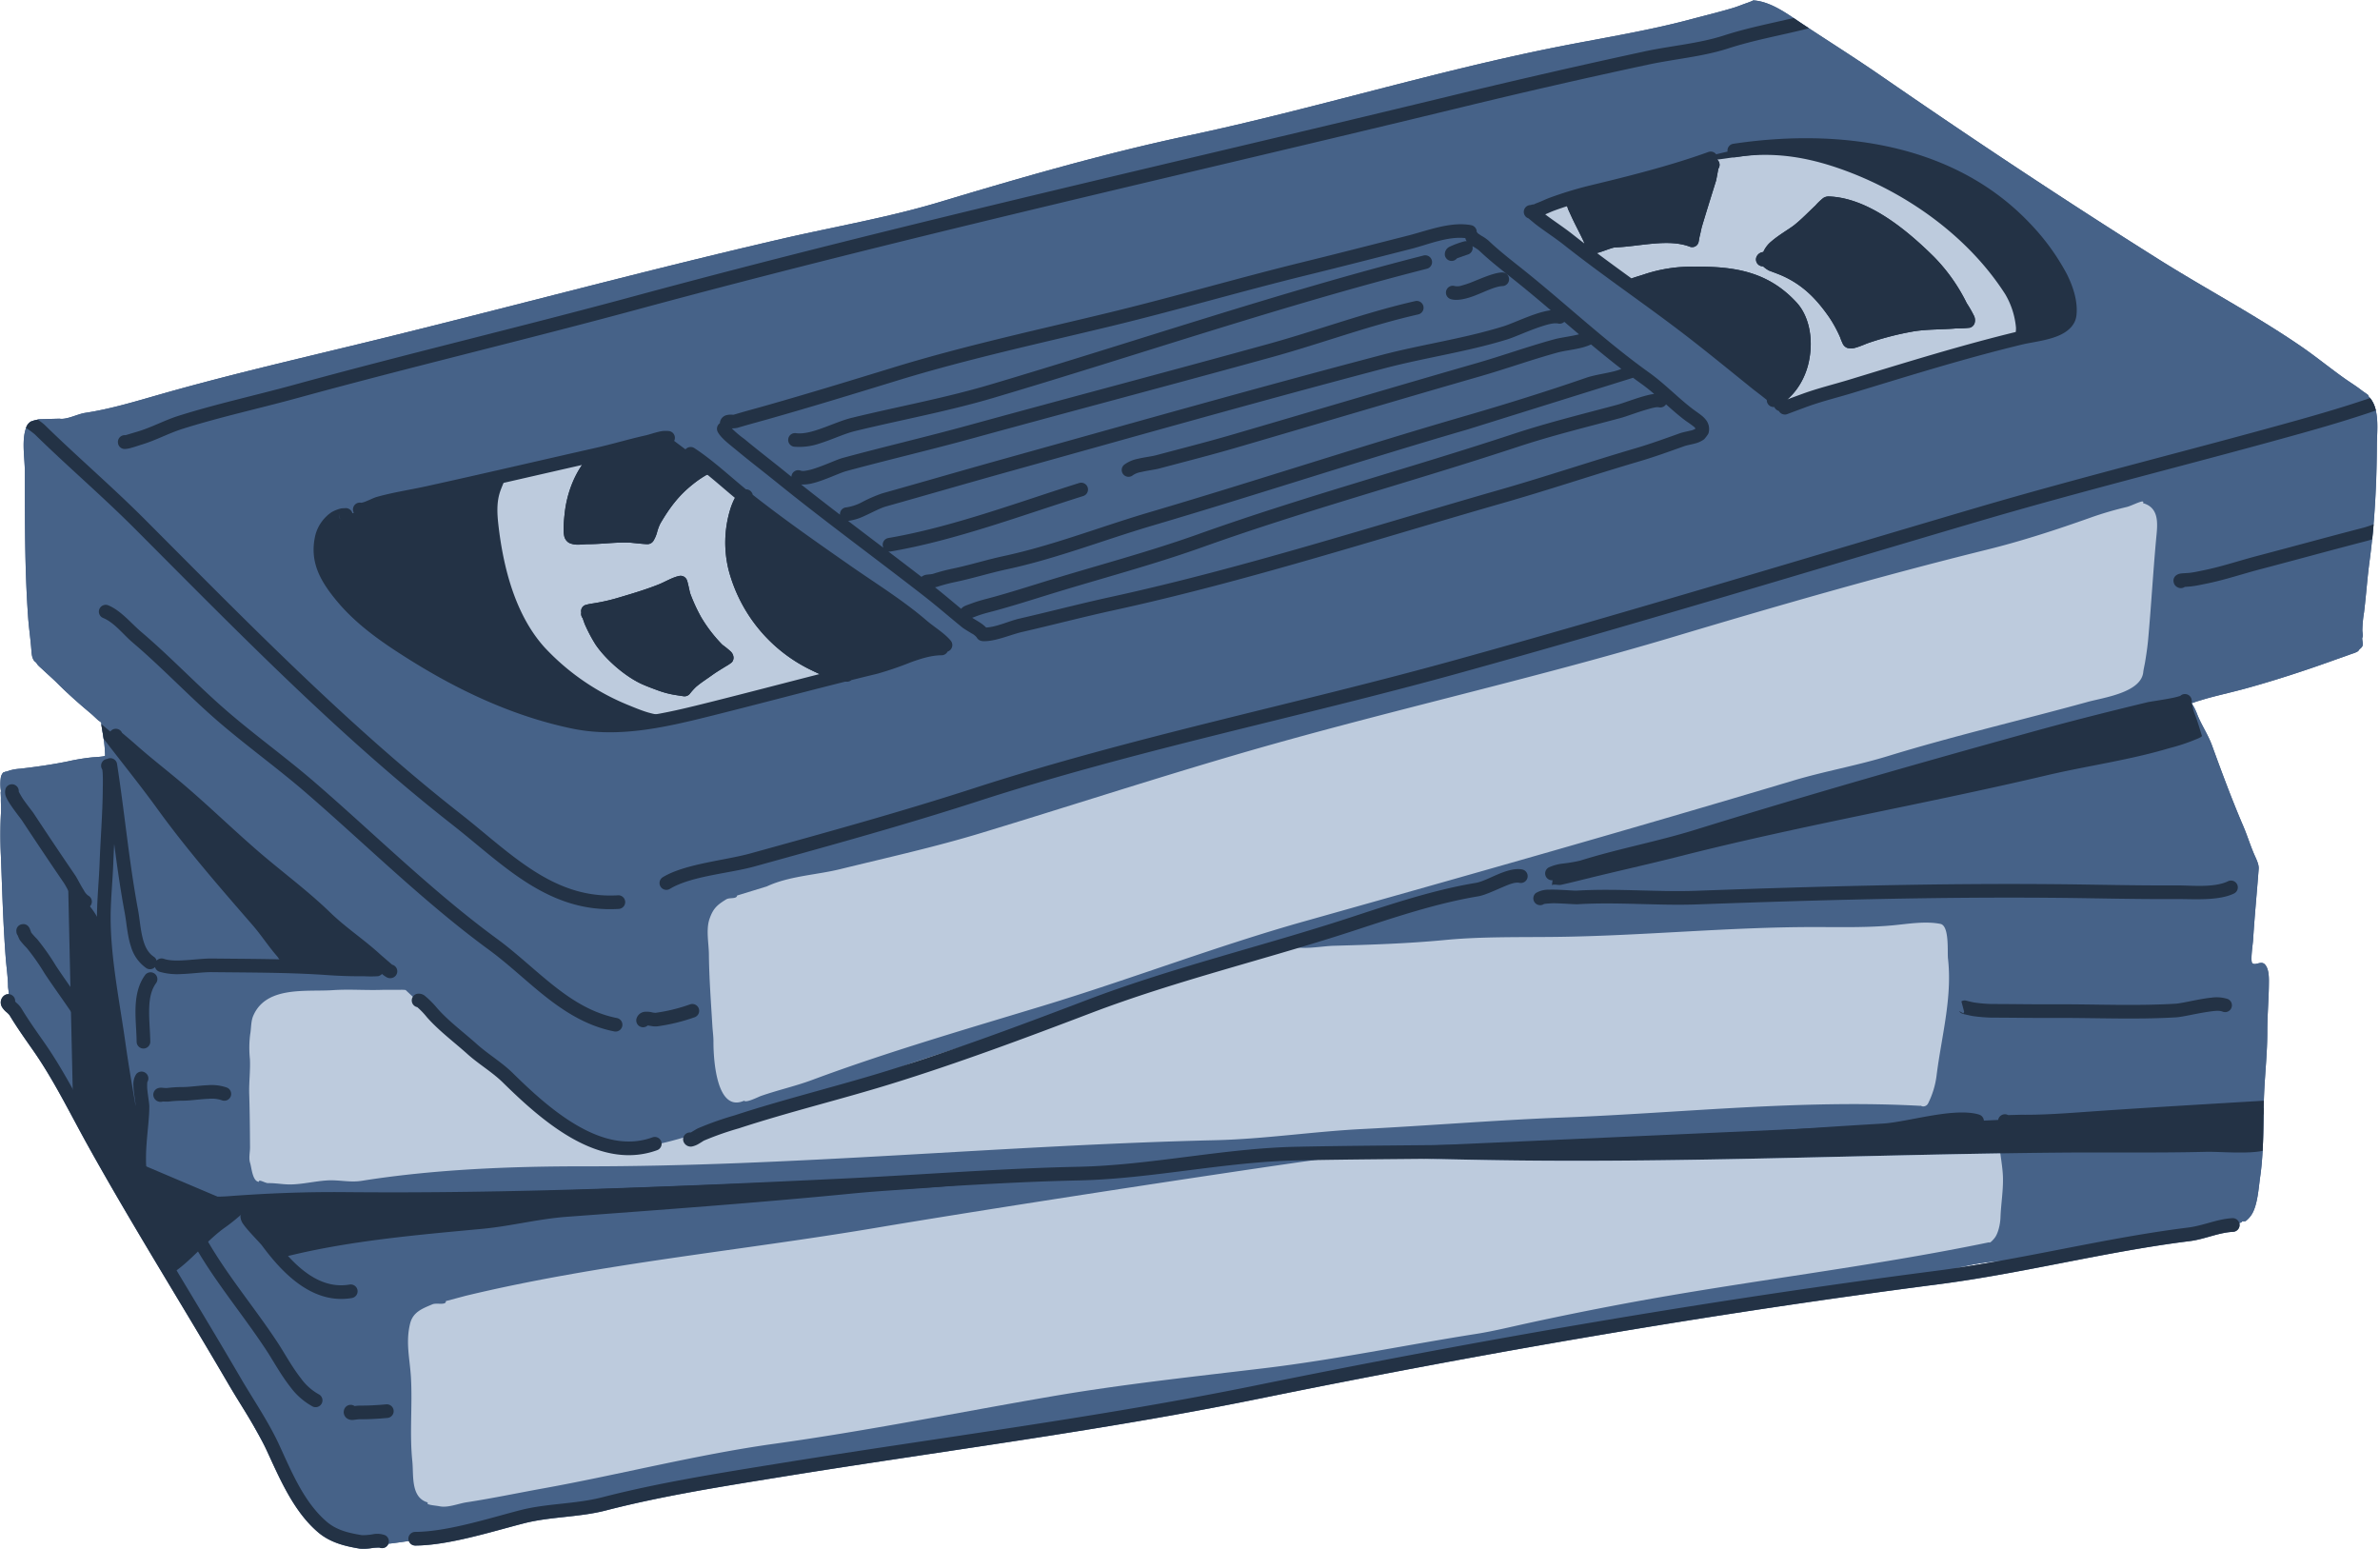 <?xml version="1.0" encoding="UTF-8" standalone="no"?><svg xmlns="http://www.w3.org/2000/svg" xmlns:xlink="http://www.w3.org/1999/xlink" data-name="Layer 1" fill="#000000" height="510.6" preserveAspectRatio="xMidYMid meet" version="1" viewBox="-0.1 -0.1 784.6 510.6" width="784.6" zoomAndPan="magnify"><g id="change1_1"><path d="M577.893.027c-.053,0-.106-.012-.159-.015C577.87-.009,577.912,0,577.893.027ZM783.476,146.294c-.1,8.84-.356,17.644-1.082,26.427l.01,0c-.024.294-.057.588-.082.882q-.126,1.467-.274,2.932c-.037.378-.066.757-.106,1.135l-.011,0c-.236,2.259-.5,4.517-.807,6.774-.8,5.78-1.171,11.582-1.888,17.371a40.645,40.645,0,0,0-.547,5.793c.011.581.126,1.143.149,1.719,0,.08-.086.92-.172.758-.1.88.337,1.858.073,2.709-.22.706-1.11,1.045-1.393,1.728a7.706,7.706,0,0,1-2.007.866c-2.162.8-4.346,1.545-6.521,2.324-9.34,3.346-18.731,6.416-28.3,9.062-4.061,1.123-8.165,2.036-12.235,3.125-1.348.361-2.672.793-4.013,1.182-.449.131-.875.306-1.313.466-.024.008-.241.066-.437.109h0l-.129.028-.113.018h-.034l.056.045,0,.008a2.329,2.329,0,0,1,.289.29v.007a17.674,17.674,0,0,1,1.855,3.821c1.4,3.343,3.443,6.357,4.693,9.793,3.214,8.832,6.562,17.865,10.273,26.514,1.322,3.082,2.3,6.314,3.633,9.381.6,1.382,1.584,3.24,1.471,4.735-.592,7.834-1.358,15.645-1.849,23.483-.09,1.428-.985,7.111-.218,7.672,1.132.834,2.884-.98,4.132.387,1.458,1.6,1.318,4.834,1.29,6.85-.069,5.043-.521,10.128-.514,15.167.008,6.813-.733,13.576-1.044,20.362-.045.99-.076,1.98-.105,2.969q-.049,1.726-.076,3.455-.026,1.474-.048,2.947l-.018,1.146q-.018,1.134-.041,2.266-.018.854-.04,1.709c-.015.583-.034,1.166-.054,1.748-.021.626-.048,1.252-.076,1.877-.015.312-.022.623-.038.935H745.8c-.148,2.825-.377,5.649-.786,8.472-.508,3.517-.81,8.938-2.6,12.148a8.247,8.247,0,0,1-2.145,2.486c-.372.262-1.37-.075-1.309.374-.269.134-.554.239-.835.351a2.188,2.188,0,0,1,.083.483,2.25,2.25,0,0,1-2.123,2.371c-4.979.275-9.32,2.448-14.36,3.076-27.738,3.461-54.955,10.617-82.808,14.224-75.366,9.761-149.895,22.637-224.383,37.8-51.967,10.582-105.1,17.263-157.464,25.754-19.088,3.095-38.8,6.186-57.514,11.018-8.806,2.272-18.271,1.989-27,4.244-10.815,2.791-24.767,7.23-35.7,7.31a2.246,2.246,0,0,1-2.129-1.5c-2.247.315-4.609.671-6.783.9a2.1,2.1,0,0,1-.076.2,2.252,2.252,0,0,1-2.918,1.055c-.126,0-1.368.028-2.143.127a17.657,17.657,0,0,1-4.305.229c-5.041-.84-9.817-2.03-13.82-5.463-7.992-6.849-12.51-17.511-16.871-26.961-.536-1.161-1.119-2.315-1.722-3.465q-1.345-2.423-2.688-4.846c-2.65-4.529-5.55-8.984-8.118-13.386C59.9,429.915,43.605,404.043,28.8,377.4,23.02,366.99,17.6,355.829,10.755,346.057c-2.6-3.715-5.374-7.622-7.713-11.521a6.679,6.679,0,0,0-1.121-1.087A7.2,7.2,0,0,1,.59,331.907a2.96,2.96,0,0,1-.347-2.285,2.851,2.851,0,0,1,1-1.51,2.243,2.243,0,0,1,1.553-.488c.016-.806-.241-2.055-.246-2.519-.03-3.155-.525-6.333-.764-9.473C.925,304.4.625,293.129.189,281.882A133.429,133.429,0,0,1,.219,267.9c.1-1.553-.056-3.132-.024-4.685.011-.508-.03-1.037-.05-1.547-.008-.268-.069-1.019.091-.8a14.553,14.553,0,0,1-.026-4.878,3.327,3.327,0,0,1,.722-1.4c.172-.171.857-.21.648-.335.226.136,1.285-.294,1.542-.382A16.333,16.333,0,0,1,6.53,253.3c5.215-.592,10.666-1.374,15.807-2.433a67.258,67.258,0,0,1,8.081-1.322c.81-.062,4.132-.213,4.132-.572a38.547,38.547,0,0,0-.508-5.641c-.1-.689-.211-1.376-.317-2.059-.011-.068-.025-.153-.04-.242-.054-.329-.134-.789-.207-1.253l-.006-.034c-.046-.3-.089-.589-.121-.852l0-.034c-.01-.089-.021-.178-.028-.257h0c-.014-.146-.024-.281-.024-.384,0-.239-.868-.756-1.03-.9-.9-.8-1.739-1.65-2.661-2.417-3.657-3.048-7.459-6.428-10.829-9.8-1.548-1.549-3.2-2.951-4.775-4.458-.536-.512-1.143-.983-1.631-1.538-.229-.257-.765-1.145-.6-.843-1.281-.786-1.42-2.609-1.519-3.985-.274-3.734-.84-7.411-1.1-11.178-1.106-15.72-1.041-31.613-1.045-47.369,0-4.175-.933-9.428.011-13.484a11.6,11.6,0,0,1,.367-1.283l0,0c.008-.023.02-.045.028-.068q.093-.249.205-.485c.013-.028.024-.058.038-.086a4.054,4.054,0,0,1,.3-.5c.034-.048.071-.093.107-.139a3.344,3.344,0,0,1,.3-.333c.043-.042.085-.084.131-.124a2.928,2.928,0,0,1,.514-.364,1.811,1.811,0,0,1,.19-.088l.07-.027c.053-.02.109-.04.168-.059l.085-.028c.066-.021.135-.042.206-.062l.067-.019c.087-.025.177-.048.268-.072l.154-.038.121-.03c.24-.058.474-.111.669-.157l.014,0,.18-.044c.319-.079.45-.129.154-.136l7.065-.184c2.354.409,5.975-1.54,8.443-1.913,8.567-1.3,16.937-3.886,25.288-6.262,23.7-6.746,47.794-12.2,71.72-18.079,44.129-10.844,88.366-22.8,132.644-33.031C274.651,74.692,292.7,71.6,309.4,66.575c26.836-8.072,54.638-16.118,82.054-21.935C433,35.827,473.691,23.081,515.346,14.96c13.915-2.711,28.1-5,41.8-8.66,4.7-1.255,9.431-2.389,14.09-3.791,1.484-.445,2.847-1.026,4.288-1.527a18.212,18.212,0,0,0,2.373-.955c4.707.28,9.217,3.079,13.279,5.807h0l.186.125.63.425c.755.511,1.5,1.016,2.219,1.493,8.592,5.676,17.265,11.128,25.745,16.986,30.082,20.779,60.7,41.1,91.644,60.554,15.423,9.692,31.694,18.26,46.728,28.555,5.009,3.43,9.722,7.314,14.69,10.817,1.789,1.262,3.668,2.4,5.387,3.754.734.577,3.048,1.99,2.128,1.825a7.567,7.567,0,0,1,1.327,1.618c.056.091.1.189.156.282.123.217.243.436.349.665.057.123.106.251.158.377.087.209.171.418.245.635.049.142.092.287.136.432.063.21.123.422.176.637.018.071.041.137.058.208l-.009,0C783.962,138.848,783.511,143.142,783.476,146.294ZM644.123,417.99c5.2-.761,10.387-1.628,15.558-2.556-3.624.423-7.25.844-10.806,1.6C647.295,417.372,645.707,417.675,644.123,417.99Z" fill="#466288"/></g><g id="change1_2"><path d="M12.449,138.1c.823.02-1.625.367-2.346.763-1.257.686-1.676,2.062-1.987,3.389-.944,4.056-.013,9.309-.011,13.484,0,15.755-.061,31.649,1.045,47.369.264,3.767.83,7.444,1.1,11.178.1,1.376.238,3.2,1.519,3.985-.167-.3.369.586.6.843.488.555,1.095,1.026,1.631,1.538,1.579,1.507,3.227,2.909,4.775,4.458,3.37,3.37,7.172,6.75,10.829,9.8.922.767,1.764,1.62,2.661,2.417.162.142,1.03.659,1.03.9,0,.661.328,2.413.428,3.055a50.242,50.242,0,0,1,.825,7.7c0,.359-3.322.51-4.132.572a67.458,67.458,0,0,0-8.081,1.322C17.2,251.927,11.745,252.709,6.53,253.3a16.333,16.333,0,0,0-3.408.568c-.257.088-1.316.518-1.542.382.209.125-.476.164-.648.335a3.327,3.327,0,0,0-.722,1.4,14.553,14.553,0,0,0,.026,4.878c-.16-.219-.1.533-.091.8.02.51.061,1.039.05,1.547-.032,1.553.127,3.132.024,4.685a133.429,133.429,0,0,0-.03,13.986c.436,11.247.736,22.518,1.594,33.75.239,3.14.734,6.318.764,9.473.007.612.454,2.59.132,3.115-.073-.041.771,1.922.866,2.177a27.058,27.058,0,0,0,2.169,4.37c2.46,4.123,4.544,8.4,7.2,12.427,7.912,12.013,15,24.455,22.589,36.65,15.068,24.223,27.89,49.715,41.695,74.646q7.947,14.356,15.919,28.695c2.071,3.744,5.026,7.2,6.616,11.165-.067-.1.421.586.581.733.592.548,1.117,1.157,1.691,1.723a39.684,39.684,0,0,0,5.385,4.111c6.234,4.361,11.934,4.605,19.2,4,3.6-.3,7.975-1.078,11.5-1.469a125.923,125.923,0,0,0,19.406-3.911c34.357-9.83,70.476-11.47,105.319-18.814,82.875-17.464,167.456-27.285,250.4-44.766,28.453-6,58.16-7.236,86.315-14.329-.309.494,1.169-.067,1.741-.171,1.165-.214,2.331-.456,3.493-.687,3.64-.719,7.294-1.194,10.953-1.8,11.088-1.821,22.175-3.6,33.156-5.942,6.422-1.367,13.075-1.637,19.529-2.8,14.526-2.624,29.188-5.145,43.824-7.074,5.106-.674,10.161-1.8,15.267-2.387,3.674-.427,8.091-.343,11.459-2.019-.061-.449.937-.112,1.309-.374a8.247,8.247,0,0,0,2.145-2.486c1.793-3.21,2.1-8.631,2.6-12.148,1.328-9.163.872-18.325,1.293-27.525.311-6.786,1.052-13.549,1.044-20.362-.007-5.039.445-10.124.514-15.167.028-2.016.168-5.249-1.29-6.85-1.248-1.367-3,.447-4.132-.387-.767-.561.128-6.244.218-7.672.491-7.838,1.257-15.649,1.849-23.483.113-1.5-.87-3.353-1.471-4.735-1.328-3.067-2.311-6.3-3.633-9.381-3.711-8.649-7.059-17.682-10.273-26.514-1.25-3.436-3.294-6.45-4.693-9.793-.424-1.013-1.294-3.51-2.23-4.2-.1.1.7-.115.746-.13.438-.16.864-.335,1.313-.466,1.341-.389,2.665-.821,4.013-1.182,4.07-1.089,8.174-2,12.234-3.125,9.574-2.646,18.965-5.716,28.3-9.062,2.175-.779,4.359-1.525,6.521-2.324a7.706,7.706,0,0,0,2.007-.866c.283-.683,1.173-1.022,1.393-1.728.264-.851-.173-1.83-.073-2.709.086.162.177-.678.172-.758-.023-.576-.138-1.138-.149-1.719a40.631,40.631,0,0,1,.547-5.793c.717-5.789,1.086-11.591,1.888-17.371a300.676,300.676,0,0,0,2.352-38.15c.054-4.793,1.088-12.241-2.946-15.926.92.165-1.394-1.248-2.128-1.825-1.719-1.356-3.6-2.492-5.387-3.754-4.968-3.5-9.681-7.387-14.69-10.817C743.291,103.677,727.02,95.109,711.6,85.417c-30.945-19.453-61.563-39.775-91.645-60.554-8.48-5.858-17.153-11.31-25.745-16.986C589.372,4.68,583.708.3,577.734.012c.8-.123-1.454.705-2.214.97-1.441.5-2.8,1.082-4.288,1.527-4.659,1.4-9.392,2.536-14.09,3.791-13.7,3.657-27.881,5.949-41.8,8.66C473.691,23.081,433,35.827,391.457,44.64,364.041,50.457,336.239,58.5,309.4,66.575,292.7,71.6,274.651,74.692,257.609,78.63c-44.278,10.23-88.515,22.187-132.644,33.031-23.926,5.879-48.019,11.333-71.72,18.079-8.351,2.376-16.721,4.966-25.288,6.262-2.468.373-6.089,2.322-8.443,1.913" fill="#466288" fill-rule="evenodd"/></g><g id="change2_1"><path d="M24,364.914l-1.63-73.155c-.031-.047-.035-.075,0-.08v.08a28.473,28.473,0,0,0,2.4,2.089,42.434,42.434,0,0,1,3.674,3.6c-.019-.514-.045-.952-.045-.952s.443.9.808,1.8c.119.134.238.27.356.406a26,26,0,0,1,5.759,17.792q-.243,2.609-.549,5.2c.339,1.486.653,2.979.92,4.484,2.443,13.8,6.742,27.391,9,41.183.706,4.307.274,13.118,2.471,16.63L78.08,397.111c-.229-.428-.384-.756-.315-.732l263.866-9.951c-4.4,1.525-9.852,1.823-14.44,2.592-15.3,2.562-31.046,2.816-46.475,4.333-31.289,3.076-62.681,5.331-94.031,7.661-9.383.7-18.561,3.109-27.914,3.979-21.325,1.989-43.524,3.886-64.327,9.042-.963.237-2.3-1.985-2.894-2.6-2.914-3-5.519-6.123-8.828-8.774a19.761,19.761,0,0,1-2.849-2.831q-.162.165-.33.324a64.061,64.061,0,0,1-6.01,4.769c-5.894,4.354-11.119,11.145-17.156,14.923-.037.024-.126-.056-.249-.218-6.592-12.085-13.349-24.084-20.628-35.785C31.6,377.57,27.821,371.228,24,364.914Zm722.149.229L411.705,380.19c2.7,1.991,15.665-.061,19.319.16,19.309,1.164,38.768,1.568,58.124,1.924,63.106,1.162,126.384-1.834,189.5-2.419,16.18-.151,32.32.138,48.511-.264,4.271-.105,13.427.776,18.65-.321C746.056,374.565,746.05,369.858,746.149,365.143ZM33.319,238.6c.075.8.321,2.132.406,2.672.11.708.224,1.419.328,2.134,5.912,7.735,12.068,15.314,17.773,23.2,9.627,13.3,20.558,25.84,31.322,38.228,2.844,3.276,5.2,6.961,8.054,10.232.817.935,1.685,2.963,2.769,3.574,1.787,1.011,6.569.378,8.692.685,6.135.888,12.543-.16,18.7-.432,2.92-.127,5.916,1.268,8.714.49Zm689.262-6.556a15.534,15.534,0,0,0,.683,2.8c1.045,2.587,1.792,5.354,2.536,7.6.138.42-2.186,1.251-2.394,1.346a62.36,62.36,0,0,1-8.432,2.756c-13.189,3.949-27.147,5.817-40.544,8.977-40.137,9.465-80.758,16.455-120.737,26.637-10.327,2.629-20.721,4.917-31.065,7.472-2.711.669-5.424,1.356-8.148,1.95-.829.182-2.371-.332-2.976.119l.421-3.017s3.847-1.078,4.2-1.175c5.258-1.467,10.465-3.089,15.747-4.489,20.7-5.488,41.981-11.037,62.227-17.975,29.966-10.271,60.752-17.321,91.4-25.259,8.1-2.1,16.3-3.739,24.4-5.815,2.749-.707,5.523-1.35,8.283-2.015,1.411-.342,4.217-1.083,4.217-1.083s.041.318.116.782l-.129.028-.113.018h-.034A2.3,2.3,0,0,1,722.581,232.046Zm-502.429-88.3c-.114.227-5.365,1.56-5.953,1.75-6.147,2-12.69,2.933-19,4.287-22.736,4.873-44.842,12.055-67.632,16.648-7.711,1.553-19.941,2.754-20.656,13.132-.553,8.049,4.791,13.213,9.912,18.635,4.968,5.255,9.975,11.027,15.738,15.416,2.56,1.95,4.728,4.352,7.387,6.253,6.115,4.372,14.2,6.825,21.1,9.649,10.885,4.447,20.6,8.838,32.625,9.854,13.669,1.155,27.065-1.856,40.288-4.69,10.088-2.162,20.065-4.441,30.024-7.165,12.3-3.365,25.119-5.445,36.755-10.772,2.406-1.1,9.288-2.222,10.189-4.86ZM722.24,231.7l-.033-.026C722.188,231.7,722.2,231.705,722.24,231.7ZM505.767,68.167c.024,0,1.825-.261,2.03-.309,1.5-.359,2.957-.832,4.437-1.246,4.331-1.214,8.56-2.206,12.8-3.739,12.424-4.5,25.1-7.765,37.806-11.345,20.263-5.7,44.809-6.631,65.275-1.1,4.029,1.086,7.664,3.46,11.379,5.3,11.172,5.517,22.147,12.977,30.668,22.194,2.235,2.419,4.741,4.977,6.368,7.865,1.259,2.237,1.622,4.849,2.846,7.063,2.379,4.3,5.441,8.333,1.99,13.18-3.123,4.387-10.938,5.085-15.883,6.109-13.193,2.734-26.682,6.114-39.64,9.787-9.659,2.736-19.349,5.605-28.786,8.994-1.508.54-6.876,3.974-8.673,3.583Z" fill="#233245" fill-rule="evenodd"/></g><g id="change3_1"><path d="M659.341,380.1c-56.7.907-113.517,3.219-170.193,2.173-15.064-.279-30.193-.583-45.261-1.255l-.669.015c-4.409.1-107.832,15.725-154.41,23.592-44.943,7.59-91.157,11.8-135.426,22.436l-6.5,1.732c.168,1.514-3.042.475-4.443,1.069-3.329,1.411-6.4,2.521-7.344,6.372-1.532,6.256-.076,11.563.283,17.777.522,9.124-.491,18.5.451,27.544.482,4.629-.635,12.07,5.175,13.643-1.084.78,2.5.965,3.811,1.238,2.721.566,6.158-.892,8.858-1.307,8.532-1.311,17-3.091,25.5-4.627,25.257-4.564,50.727-11.163,76.1-14.686,30.564-4.246,60.94-10.387,91.339-15.612,23.089-3.97,46.814-6.5,70.114-9.29,23.43-2.811,46.755-7.688,70.06-11.343,5.21-.816,11.452-2.332,16.666-3.471q15.87-3.461,31.847-6.445c39.915-7.474,80.575-12.01,120.321-20.237.315.475,1.68-1.227,1.821-1.406,1.266-1.618,1.875-4.733,1.946-6.735.166-4.662,1-9.115.8-13.809C660.077,385.147,659.673,382.63,659.341,380.1Zm-525.6-53.726c.059-.246-1.859-.192-1.9-.192-2.065.046-4.124-.039-6.189.026-5.359.169-10.692-.272-16.053.093-8.644.585-21.9-1.5-26.2,8.411-.827,1.907-.663,4.147-1.028,6.171a35.519,35.519,0,0,0-.085,8.057c.2,3.9-.349,7.741-.226,11.636.183,5.812.229,11.759.263,17.572.009,1.648-.479,3.471.03,5.1.493,1.57.78,6.093,2.895,6.225-.08-1.028,2.032.456,3.065.436,2.527-.047,4.989.48,7.5.432,4.078-.077,8.143-1.134,12.222-1.339,3.726-.188,7.3.752,11.1.145,23.561-3.752,48.959-4.793,72.833-4.772,69.593.07,139.1-7,208.734-8.622,15.733-.365,32.493-2.882,48.213-3.672,22.108-1.113,44.105-2.957,66.228-3.8,39.232-1.494,78.535-6,117.811-3.851-.218-.218.6.212.907.195a1.828,1.828,0,0,0,1.724-1.115,28.359,28.359,0,0,0,2.717-8.919c1.564-12.767,5.266-25.723,3.778-38.709-.255-2.231.54-10.83-2.512-11.429-4.929-.969-10.526-.019-15.4.452-8.591.827-17.63.594-26.272.592-28.184-.009-56.376,2.873-84.543,3.238-12.169.159-24.948-.141-37.048,1.026-12.15,1.17-24.594,1.574-36.763,1.907-3.9.106-10.468,1.469-14.15.05.023.261-2.569.542-2.826.613-3.274.9-6.611,1.914-9.841,2.968-13.519,4.413-27.283,8.3-40.871,12.517-10.323,3.2-20.483,7.757-30.966,10.329-12.992,3.186-26.054,7.426-38.757,11.6-5.113,1.679-9.994,4.074-15.1,5.707-10.658,3.411-21.862,6.134-32.234,10.349-8.938,3.631-18.122,5.661-27.322,8.413-10.353,3.1-20.595,5.91-31.093,1.9-.371-.142-2.586-1.267-3.026-1.473a60.7,60.7,0,0,1-9.491-6.16c-11.71-8.573-22.276-18.751-34.061-27.136ZM242.9,295.1c-.147,1.255-2.5.59-3.579,1.255-2.964,1.834-4.3,2.948-5.512,6.426-1.221,3.508-.249,8.083-.212,11.72.078,7.826.678,15.651,1.14,23.46.1,1.76.374,3.564.363,5.329-.028,4.371.629,23.654,10.109,19.45.648.817,4.75-1.285,5.456-1.531,5.607-1.966,11.5-3.27,17.034-5.331,24.877-9.262,50.864-16.77,76.3-24.5,28.881-8.774,57-19.636,86.117-27.829,53.795-15.137,107.389-30.305,160.918-46.326,10.3-3.082,20.963-4.927,31.247-8.085,21.727-6.667,43.979-11.828,65.836-17.854,5.167-1.426,17.732-3.048,18.347-9.908.057-.613.467-2.48.566-3.071.428-2.543.808-5.079,1.039-7.656.981-10.884,1.612-21.794,2.592-32.691.413-4.6,1.5-10.6-4.3-12.2.838-1.618-3.545.84-5.318,1.259a114.427,114.427,0,0,0-11.956,3.508c-11.048,3.942-22.65,7.724-34.046,10.541-34.573,8.547-69.072,18.481-103.183,28.691-48.1,14.394-97.291,25.08-145.448,39.219-27.78,8.154-55.27,17.077-82.966,25.491-15.4,4.676-31,8.123-46.61,11.955-7.828,1.92-16.809,2.24-24.153,5.683ZM192.5,152.2l-.072.018c-5.437,1.244-11.024,2.386-16.4,3.842-1.073.292-3.989-.114-4.784.562l-4.51-.65c.209.134-.253,1.412-.313,1.611-.482,1.588-1.24,3.076-1.743,4.659-1.1,3.482-.875,7.212-.463,10.789,1.612,13.967,5.534,29.53,15.194,40.261a77.741,77.741,0,0,0,27.544,19c3.607,1.46,7.113,3,10.984,3.322,1.181.1,2.307.346,3.469.538.19.03,1.8.143,1.8.141.065.25.424-.312.668-.4a9.679,9.679,0,0,1,1.538-.408c1.766-.314,3.477-.847,5.238-1.2,3.253-.648,6.549-.776,9.782-1.406,5.2-1.016,10.319-2.7,15.468-3.964,6.311-1.553,12.58-3.266,18.84-5.011a53.572,53.572,0,0,1-7.381-3.1A50.978,50.978,0,0,1,240.1,187.779a37.428,37.428,0,0,1,.535-19.963,19.584,19.584,0,0,1,2.111-4.717,5.861,5.861,0,0,1,.622-.724c-2.715-2.337-5.461-4.6-8.288-6.8a2.241,2.241,0,0,1-1.625.7,3.983,3.983,0,0,0-1.54.717,33.411,33.411,0,0,0-3.592,2.542c-4.713,3.72-7.743,7.837-10.754,12.975a15.527,15.527,0,0,0-1.1,3.037,10.975,10.975,0,0,1-1.2,2.707,2.345,2.345,0,0,1-2.024,1.026c-.957.008-5.389-.491-5.782-.508-4.592-.19-9.221.519-13.818.519-.812,0-2.041.159-3.162.153a6.836,6.836,0,0,1-2.927-.564,3.4,3.4,0,0,1-1.672-2.391c-.438-1.963.048-6.136.13-6.934C186.631,163.641,188.674,157.081,192.5,152.2Zm-.979,49.631a2.257,2.257,0,0,0,.471,1.853c.132.391.618,1.821.758,2.112a50.991,50.991,0,0,0,3.463,6.541c3.436,5.08,10.039,10.8,15.67,13.239,1.659.717,3.374,1.356,5.072,1.972a30.29,30.29,0,0,0,5.566,1.447c.9.145,2.7.417,2.7.417a2.257,2.257,0,0,0,2.1-.823,21.233,21.233,0,0,1,2.006-2.236c1.672-1.434,3.566-2.618,5.348-3.905,1.443-1.041,2.979-1.946,4.489-2.888a14.37,14.37,0,0,0,1.993-1.328,2.305,2.305,0,0,0,.566-1.523,3,3,0,0,0-.87-1.987,29.639,29.639,0,0,0-2.791-2.262,47.488,47.488,0,0,1-6.979-9.04,55.379,55.379,0,0,1-3.637-7.89c-.173-.49-.812-3.832-1.123-4.458a2.223,2.223,0,0,0-2.543-1.3c-2.2.443-4.585,1.925-6.681,2.763-4.285,1.715-8.815,3.054-13.234,4.363a61.638,61.638,0,0,1-6.927,1.659c-.752.13-1.5.255-2.257.369a15.444,15.444,0,0,0-1.946.469,2.117,2.117,0,0,0-1.236,2.251A1.872,1.872,0,0,0,191.517,201.828Zm120.046,10.955a9.07,9.07,0,0,0-.885.6c-.707.542-2.584.531-3.426.838-2.462.892-4.9,1.862-7.348,2.784,2.594-.722,5.182-1.482,7.778-2.193,1.369-.375,3.661-.436,4.776-1.365A3.951,3.951,0,0,1,311.563,212.783ZM566,52.509c3.186-.382,6.342-.94,9.539-1.248,10.577-1.024,20.2.583,30.2,4,21.777,7.459,42.738,22.147,55.207,41.613a26.252,26.252,0,0,1,3.54,10.94c.089.827-.3,3.335-.01,3.858-.186.585-4.247,1.14-4.878,1.253-4.724.855-9.447,1.777-14.167,2.682-5.651,1.082-10.9,3.353-16.315,5.18-6.858,2.318-13.8,4.223-20.621,6.681-5.6,2.019-12.725,3.169-17.881,6.059-.816.458-2.026-.015-3.164-.726,4.789-3.087,7.9-8.737,8.971-14.779,1.2-6.791-.186-13.979-4.221-18.375-9.442-10.29-20.613-11.979-33.819-11.837A49.207,49.207,0,0,0,542.035,90.3c-.7.255-3.723,1.134-4.324,1.417a2.341,2.341,0,0,0-1.173,1.117c-4.916-3.672-9.865-7.3-14.785-10.977-4.1-3.061-8.439-5.949-12.28-9.321-.911-.8-2.821-1.494-3.41-2.548-.337-.6,1.317-.387,1.978-.577,1.337-.382,2.622-.909,3.947-1.335s2.669-.864,4-1.3a2.227,2.227,0,0,0,.626,1.318,7.6,7.6,0,0,0,.281.886l1.186,2.574c1.231,2.677,2.659,5.247,3.888,7.919a25.767,25.767,0,0,0,1.041,2.488,2.843,2.843,0,0,0,1.408,1.257,4.082,4.082,0,0,0,2.206.013c1.587-.365,4.622-1.723,5.748-1.769,4.142-.168,8.564-.926,12.938-1.283,4.009-.326,7.977-.322,11.593,1.013a2.161,2.161,0,0,0,2.911-1.352c.087-.231.3-1.534.357-1.86.339-1.235.525-2.512.894-3.743,1.477-4.918,3.009-9.8,4.534-14.7.134-.432.674-3.463.771-4.016a2.245,2.245,0,0,0,.205-2.237A2.187,2.187,0,0,0,566,52.509Zm15.207,30.465a2.688,2.688,0,0,0-.637.129,2.66,2.66,0,0,0-1.383,1.054,2.252,2.252,0,0,0,1.925,3.53,9.7,9.7,0,0,0,1.924,1.384c1.718.676,3.454,1.258,5.122,2.052,6.475,3.085,10.772,7.6,14.819,13.438a41.983,41.983,0,0,1,3.532,6.48,21.424,21.424,0,0,0,.963,2.326,2.816,2.816,0,0,0,1.394,1.218,5.031,5.031,0,0,0,2.829-.095c1.5-.414,3.532-1.337,4.158-1.536a97.469,97.469,0,0,1,15.243-3.877c4.612-.684,9.169-.516,13.777-.924a34.8,34.8,0,0,0,4.4-.218,2.333,2.333,0,0,0,1.562-1.45,3.421,3.421,0,0,0-.1-2.313,39.31,39.31,0,0,0-2.477-4.333,58.721,58.721,0,0,0-10.8-15.28c-8.811-8.726-21.652-19.481-34.716-19.9a3.211,3.211,0,0,0-1.812.546,20.835,20.835,0,0,0-2.553,2.45c-2.273,2.132-4.489,4.449-6.921,6.4-1.531,1.231-5.126,3.285-7.493,5.339a9.449,9.449,0,0,0-2.722,3.478ZM540.6,95.482l3.622,3.165q-1.992-1.533-4-3.046ZM519.515,68.357a2.228,2.228,0,0,1-.747.339,1.683,1.683,0,0,0,.529-.19,2.107,2.107,0,0,0,.22-.143Z" fill="#bdcbdd" fill-rule="evenodd"/></g><g id="change2_2"><path d="M124.944,510.045a2.251,2.251,0,0,0,1.911-4.074,7.479,7.479,0,0,0-3.769-.363,19.4,19.4,0,0,1-3.849.354c-4.225-.7-8.279-1.566-11.632-4.441-7.512-6.437-11.614-16.548-15.714-25.429-3.486-7.554-8.534-14.892-12.726-22.08C63.8,427.675,47.523,401.829,32.738,375.22c-5.858-10.55-11.368-21.845-18.3-31.744C11.9,339.845,9.187,336.031,6.9,332.22a7.738,7.738,0,0,0-1.344-1.54c-.19-.177-.447-.421-.661-.626a2.249,2.249,0,0,0-3.657-1.942,2.851,2.851,0,0,0-1,1.51,2.96,2.96,0,0,0,.347,2.285,7.2,7.2,0,0,0,1.331,1.542,6.679,6.679,0,0,1,1.121,1.087c2.339,3.9,5.11,7.806,7.713,11.521C17.6,355.829,23.02,366.99,28.8,377.4c14.8,26.64,31.093,52.512,46.473,78.877,4.123,7.068,9.1,14.271,12.528,21.7,4.361,9.45,8.879,20.112,16.871,26.961,4,3.433,8.779,4.623,13.82,5.463a17.657,17.657,0,0,0,4.305-.229C123.576,510.073,124.818,510.047,124.944,510.045Zm11.906-.659c10.929-.08,24.881-4.519,35.7-7.31,8.733-2.255,18.2-1.972,27-4.244,18.716-4.832,38.426-7.923,57.514-11.018,52.367-8.491,105.5-15.172,157.464-25.754,74.488-15.167,149.017-28.043,224.383-37.8,27.854-3.607,55.07-10.763,82.808-14.224,5.04-.628,9.381-2.8,14.36-3.076a2.251,2.251,0,0,0-.248-4.5c-5.083.283-9.524,2.465-14.669,3.106-27.745,3.461-54.968,10.619-82.827,14.226-75.475,9.774-150.11,22.669-224.7,37.856-51.911,10.571-104.98,17.241-157.287,25.722-19.224,3.117-39.07,6.238-57.918,11.1-8.806,2.275-18.274,1.992-27,4.247-10.492,2.706-24.007,7.089-34.606,7.164a2.251,2.251,0,1,0,.033,4.5ZM116.787,463.4a2.189,2.189,0,0,0-.574-.287,2.248,2.248,0,0,0-2.847,1.419,2.511,2.511,0,0,0,.063,1.886,2.465,2.465,0,0,0,.918,1.086,3.033,3.033,0,0,0,1.5.473c.7.043,1.92-.237,2.581-.231,3.089.032,6.163-.162,9.219-.432a2.25,2.25,0,0,0-.4-4.482c-2.91.255-5.836.445-8.778.415A16.643,16.643,0,0,0,116.787,463.4Zm-55.449-58.03c6.793,13.99,18,26.809,26.516,39.867,2.134,3.272,4.67,7.918,7.692,11.769a22.543,22.543,0,0,0,7.426,6.534,2.249,2.249,0,1,0,1.968-4.045,18.048,18.048,0,0,1-5.856-5.268c-2.937-3.742-5.385-8.267-7.458-11.448C83.21,429.87,72.1,417.223,65.386,403.4a2.25,2.25,0,0,0-4.048,1.966Zm22.276-4.824a2.249,2.249,0,0,0-4.454.352,4.739,4.739,0,0,0,.987,2.6c1.5,2.162,5.4,6.009,6.2,7.089,6.944,9.372,16.791,19.358,29.553,17.2a2.25,2.25,0,1,0-.75-4.437c-5.316.9-9.973-.847-14.038-3.743-4.356-3.1-8.048-7.513-11.15-11.7C89.144,406.8,84.085,401.075,83.614,400.541Zm-17.427-6.195c-.127-.047-1.153-.425-1.639-.572a3.645,3.645,0,0,0-2.026-.082,2.436,2.436,0,0,0-1.869,2.3A2.252,2.252,0,0,0,63.8,398.28a10.311,10.311,0,0,0,2.268.566c3.168.03,6.335.1,9.5-.139,12.738-.957,25.374-1.447,38.146-1.326,55.009.525,109.644-1.862,164.566-4.491,25.652-1.226,51.421-3.332,77.088-3.866,24.052-.5,47.954-6.1,72.058-6.6,39.053-.812,78.462-.17,117.489-2.633,25.276-1.594,50.552-3.544,75.824-5.006,4.9-.283,12.531-2.163,19.456-3.13,4.192-.586,8.1-.875,10.808-.037a2.249,2.249,0,1,0,1.333-4.3c-3.195-.992-7.811-.817-12.766-.123-6.795.95-14.279,2.816-19.092,3.093-25.278,1.464-50.561,3.413-75.846,5.009-38.964,2.458-78.311,1.814-117.3,2.624-24.1.5-48,6.1-72.058,6.6-25.706.533-51.516,2.641-77.209,3.871-54.836,2.624-109.385,5.009-164.307,4.486-12.9-.123-25.663.371-38.526,1.339C72.22,394.448,69.205,394.374,66.187,394.346Zm55.387-77.094c-.762-.022-1.482-.041-1.594-.041-3.968.038-7.923-.093-11.878-.372-12.709-.89-25.605-.825-38.344-.978-2.391-.029-5.484.349-8.547.548-2.677.171-5.327.238-7.3-.447a2.252,2.252,0,0,0-2.381.59,2.23,2.23,0,0,0-.922-1.277c-2.143-1.428-3.1-3.788-3.713-6.3-.743-3.032-.961-6.316-1.471-9.039-2.974-15.863-4.45-32.245-6.936-48.211a2.251,2.251,0,0,0-2.568-1.878,2.328,2.328,0,0,0-.683.221,2.25,2.25,0,0,0-1.609,3.516c.033.244.093.733.119,1.136.125,2.02.039,4.761.035,5.273-.065,8.111-.748,16.306-1.048,24.417-.24,6.406-.961,12.973-.862,19.355.205,13.319,3.033,27.2,4.888,40.388,1.456,10.349,3.348,20.7,5.18,30.979.59,3.313,1.484,6.726,1.458,10.1-.011,1.266.1,2.57.212,3.832.021.257.149.864.237,1.272a2.476,2.476,0,0,0,1.722,2.383c.062.127.127.252.194.375a2.25,2.25,0,1,0,3.966-2.125c-1.38-2.577-1.717-5.916-1.7-9.428.026-5.878,1.1-12.213,1.095-16.866,0-1.177-.525-3.84-.7-6.108a15.568,15.568,0,0,1,.032-1.968,2.25,2.25,0,0,0-3.676-2.588,6.181,6.181,0,0,0-.9,3.705c.037,2.25.689,5.354.745,6.782-1.231-6.977-2.417-13.973-3.4-20.971-1.829-13.008-4.642-26.7-4.845-39.831-.1-6.305.625-12.791.86-19.118.08-2.151.186-4.307.3-6.467,1,7.6,2.07,15.185,3.469,22.654.64,3.407.871,7.647,2.1,11.275a13.072,13.072,0,0,0,5.013,6.982A2.254,2.254,0,0,0,51,318.684a2.25,2.25,0,0,0,1.435,1.531,20.854,20.854,0,0,0,7.2.778c3.517-.115,7.282-.666,10.066-.633,12.653.153,25.462.084,38.085.97,4.074.285,8.147.421,12.236.38a35.743,35.743,0,0,0,4.536-.02,2.41,2.41,0,0,0,1.26-.732,9.81,9.81,0,0,0,1.669,1.154,2.439,2.439,0,0,0,2.225-.063,2.249,2.249,0,0,0-.536-4.147c-.57-.488-3.713-3.193-4.019-3.476-5.249-4.819-11.26-8.737-16.4-13.729-7.5-7.275-16-13.478-23.89-20.312-8.746-7.575-17.057-15.71-25.922-23.136-4.862-4.074-9.984-8.042-14.7-12.273-.756-.678-3.843-3.273-4.11-3.5a2.25,2.25,0,0,0-4.193,1.62,6.006,6.006,0,0,0,1.57,2.153c1.182,1.121,3.046,2.465,3.726,3.074,4.754,4.266,9.915,8.268,14.816,12.375,8.845,7.41,17.139,15.528,25.866,23.088,7.825,6.778,16.265,12.925,23.7,20.142C110.619,308.776,116.427,312.625,121.574,317.252Zm15.891,14.653a25.629,25.629,0,0,1,3.13,3.257c3.841,4.409,9.072,8.3,13.452,12.237,3.675,3.305,8.118,5.888,11.636,9.344,7.489,7.357,17.226,16.317,27.8,20.876,7.415,3.2,15.241,4.266,23.047,1.428A2.25,2.25,0,1,0,215,374.818c-8.417,3.061-16.837.663-24.587-3.776-8.169-4.678-15.6-11.644-21.572-17.509-3.566-3.5-8.057-6.132-11.781-9.48-4.248-3.819-9.344-7.569-13.068-11.848a31.1,31.1,0,0,0-4.1-4.1,3.226,3.226,0,0,0-2.584-.586,2.25,2.25,0,0,0,.162,4.383Zm90.161,41.312a2.25,2.25,0,0,0-2.21,3.381,2.523,2.523,0,0,0,2.834,1.183,7.372,7.372,0,0,0,2.067-.875c.611-.356,1.454-.905,1.583-.991a99.773,99.773,0,0,1,11.6-4.078c16.569-5.428,33.544-9.5,50.194-14.649,22.183-6.865,44.267-15.118,65.942-23.378,28.143-10.722,58.035-17.772,86.675-27.151,13.243-4.337,27.082-9,40.85-11.29,2.108-.35,4.974-1.705,7.8-2.908,2.167-.922,4.273-1.87,5.811-1.555a2.249,2.249,0,1,0,.9-4.406c-1.836-.378-4.279.162-6.83,1.147-2.979,1.153-6.169,2.907-8.424,3.283-13.99,2.322-28.058,7.046-41.513,11.452-28.709,9.4-58.668,16.474-86.877,27.225-21.587,8.223-43.581,16.446-65.671,23.282-16.671,5.161-33.67,9.237-50.265,14.671a103.242,103.242,0,0,0-12.174,4.312C229.676,371.988,228.207,372.867,227.626,373.217Zm1.6,1,.056.089C229.269,374.271,229.25,374.241,229.231,374.213Zm516.978-11.48q-.855.045-1.71.1c-19.585,1.179-39.191,2.305-58.761,3.706-6.443.46-12.984.888-19.446.823-.3,0-3.543.087-4.372.11a2.251,2.251,0,0,0-3.316,2.193,2.342,2.342,0,0,0,1.48,1.994,6.792,6.792,0,0,0,2.313.36c1.5.022,3.558-.16,3.851-.155,6.582.062,13.248-.367,19.812-.836,19.552-1.4,39.141-2.525,58.709-3.7q.67-.042,1.341-.078C746.134,365.741,746.162,364.236,746.209,362.733ZM53.6,363a15.947,15.947,0,0,0,1.832.035,38.992,38.992,0,0,1,4.56-.3c2.35.032,5.661-.5,8.694-.618a10.471,10.471,0,0,1,4.292.456,2.251,2.251,0,0,0,1.771-4.139,15.033,15.033,0,0,0-6.232-.814c-2.953.11-6.175.646-8.465.615a43.6,43.6,0,0,0-5.082.32c-.452.048-1.445-.093-1.942-.1a3.1,3.1,0,0,0-1.154.195,2.24,2.24,0,0,0-1.119.961,2.194,2.194,0,0,0-.27,1.609A2.4,2.4,0,0,0,53.6,363ZM54.2,359.1l-.071-.052a1.924,1.924,0,0,1,.235.19Zm-6.5-37.738c-2.255,3.111-3.013,6.923-3.123,10.978-.1,3.611.318,7.421.367,10.981a2.25,2.25,0,0,0,4.5-.063c-.048-3.5-.463-7.246-.368-10.8.082-3.111.538-6.072,2.268-8.459a2.25,2.25,0,1,0-3.644-2.64ZM5.757,308.279a10.886,10.886,0,0,0,.676,1.508,26.6,26.6,0,0,0,2.292,2.607,71.959,71.959,0,0,1,5.8,8.27c3.97,6.025,8.309,11.7,12.1,17.859.559.91,1.443,1.975,2.279,3.048a9.259,9.259,0,0,1,1.466,2.27,2.25,2.25,0,1,0,4.253-1.469c-.663-1.92-3.045-4.389-4.164-6.207-3.813-6.195-8.176-11.913-12.174-17.978a76.418,76.418,0,0,0-6.184-8.768,23.754,23.754,0,0,1-1.888-2.077c-.052-.141-.35-.94-.453-1.2a2.981,2.981,0,0,0-.394-.713,2.139,2.139,0,0,0-2.16-.862A2.159,2.159,0,0,0,5.3,306.948,2.237,2.237,0,0,0,5.757,308.279ZM33.882,203.6c3.739,1.538,6.668,5.484,9.677,8.038,8.768,7.443,16.811,15.839,25.378,23.541,10.206,9.17,21.492,17.1,31.815,26.033,20.092,17.383,38.94,36.115,60.385,51.831,6.54,4.793,12.48,10.582,18.85,15.578,6.668,5.227,13.8,9.588,22.44,11.288a2.25,2.25,0,0,0,.869-4.415c-7.919-1.557-14.421-5.625-20.531-10.415-6.409-5.025-12.388-10.844-18.967-15.665-21.348-15.645-40.1-34.3-60.1-51.6-10.3-8.912-21.568-16.827-31.75-25.979-8.6-7.728-16.675-16.152-25.475-23.623-3.34-2.837-6.724-7.062-10.878-8.77a2.25,2.25,0,0,0-1.711,4.162ZM213.419,337.938c.335.05.843.125,1.18.181a6.932,6.932,0,0,0,2.1.095,62.114,62.114,0,0,0,12.241-3,2.25,2.25,0,0,0-1.592-4.21,57.268,57.268,0,0,1-11.29,2.76,5.241,5.241,0,0,1-1.437-.209,7.465,7.465,0,0,0-2.006-.14,3.149,3.149,0,0,0-2.785,1.985,2.251,2.251,0,0,0,3.59,2.542ZM647.4,333.374l-.2.6-1.462-.791a2.035,2.035,0,0,0,1,.836l.4.132s2.529.62,3.207.7a52.734,52.734,0,0,0,6.2.508c6.791,0,13.545.138,20.356.1,13.387-.078,27,.594,40.359-.2,2.195-.132,6.549-1.235,10.394-1.8,2.018-.3,3.856-.549,4.9-.1a2.249,2.249,0,1,0,1.769-4.136,11.852,11.852,0,0,0-5.374-.452c-4.1.389-9.459,1.853-11.953,2-13.28.789-26.813.115-40.12.193-6.8.039-13.55-.1-20.332-.1a47.82,47.82,0,0,1-5.67-.477c-.562-.067-2.314-.514-2.653-.6-.093-.024-.149-.037-.158-.037A1.938,1.938,0,0,0,646.5,330ZM4.131,331.559l-.059.052A.608.608,0,0,0,4.131,331.559Zm117.981-13.074-.009.019.033-.067Zm.3-.475q-.067.081-.123.162a1.99,1.99,0,0,0-.13.224,2.18,2.18,0,0,1,.253-.384ZM9.785,307.106a2.08,2.08,0,0,1-.041.274,2.459,2.459,0,0,1-.071.262A1.9,1.9,0,0,0,9.785,307.106Zm2.556-168.882a13.181,13.181,0,0,0-2.238.638,3.625,3.625,0,0,0-1.624,2.1,29.835,29.835,0,0,1,2.872,2.1C22.2,153.681,33.677,163.488,44.4,174.234c33.422,33.5,67.3,68.295,104.56,97.481,8.322,6.521,16.135,13.741,24.684,19.167,8.88,5.636,18.541,9.36,30.279,8.636a2.25,2.25,0,0,0-.279-4.491c-10.7.659-19.492-2.805-27.589-7.944-8.429-5.348-16.116-12.483-24.322-18.911-37.113-29.073-70.855-63.75-104.147-97.116C36.85,160.295,25.363,150.478,14.5,139.849A21.333,21.333,0,0,0,12.341,138.224ZM6.083,260.858a2.249,2.249,0,0,0-4.322-1.034,4.044,4.044,0,0,0,.289,3.093c1.078,2.376,4.549,6.605,5.126,7.484q6.8,10.32,13.777,20.542c.79,1.158,2.069,3.916,3.438,5.8a7.712,7.712,0,0,0,2.6,2.422,2.251,2.251,0,0,0,1.968-4.048,4.968,4.968,0,0,1-1.428-1.756c-1.145-1.787-2.182-3.96-2.86-4.953q-6.946-10.17-13.735-20.479c-.378-.575-2.046-2.625-3.413-4.6A27.256,27.256,0,0,1,6.083,260.858ZM508.9,297.887a28.751,28.751,0,0,1,3.173-.233c3.134.028,6.856.387,7.979.32,13.141-.789,26.367.529,39.539.049,39.251-1.432,78.68-2.514,117.961-2.162,13.278.121,26.46.484,39.742.406,5.612-.034,13.947.683,19.116-1.844a2.25,2.25,0,0,0-1.976-4.042c-4.635,2.266-12.135,1.355-17.166,1.385-13.26.08-26.421-.285-39.675-.4-39.35-.352-78.846.73-118.164,2.164-13.209.482-26.471-.836-39.647-.045-1.279.075-6-.43-9.252-.305a8.059,8.059,0,0,0-4.33,1.117,2.25,2.25,0,0,0,2.7,3.594ZM781.238,131.116c-7.828,2.67-15.85,5.043-23.788,7.264-35.562,9.951-71.572,18.764-106.957,29.188-57.032,16.8-114.184,34.232-171.445,50.071-52.566,14.539-105.974,25.22-157.966,42.057-24.306,7.871-49.129,14.708-73.751,21.518-8.512,2.355-21.6,3.411-28.922,7.847a2.25,2.25,0,1,0,2.331,3.85c7.028-4.256,19.623-5.1,27.792-7.36,24.683-6.827,49.568-13.683,73.935-21.574,51.931-16.817,105.276-27.479,157.779-42,57.286-15.846,114.461-33.281,171.517-50.09,35.368-10.42,71.356-19.229,106.9-29.173,8.169-2.285,16.424-4.731,24.473-7.491A9.823,9.823,0,0,0,781.238,131.116ZM722.3,231.748l-.056-.045.075-.007a2.39,2.39,0,0,0,.117-.57,2.249,2.249,0,0,0-3.791-1.821c-.4.121-1.415.417-2.27.6-3.225.672-7.694,1.283-8.456,1.467C695.356,234.4,682.8,237.554,670.337,241c-37.258,10.306-74.572,20.946-111.5,32.409-12.526,3.888-25.475,6.262-38,10.187a47.511,47.511,0,0,1-5.888.989,15.717,15.717,0,0,0-4.428,1.229,2.25,2.25,0,0,0,2.024,4.02,14.371,14.371,0,0,1,4.153-.957,37.1,37.1,0,0,0,5.485-.987c12.525-3.923,25.472-6.3,37.994-10.182,36.88-11.451,74.148-22.078,111.361-32.37,12.416-3.435,24.924-6.575,37.435-9.6.972-.236,7.951-1.169,10.748-2.037a4.826,4.826,0,0,0,2.106-1.169A2.455,2.455,0,0,0,722.3,231.748ZM191.774,153.172a35.494,35.494,0,0,0-5.765,16.374c-.082.8-.568,4.971-.13,6.934a3.4,3.4,0,0,0,1.672,2.391,6.836,6.836,0,0,0,2.927.564c1.121.006,2.35-.153,3.162-.153,4.6,0,9.226-.709,13.818-.519.393.017,4.825.516,5.782.508a2.345,2.345,0,0,0,2.024-1.026,10.975,10.975,0,0,0,1.2-2.707,15.527,15.527,0,0,1,1.1-3.037c3.011-5.138,6.041-9.255,10.754-12.975a33.411,33.411,0,0,1,3.592-2.542,9.416,9.416,0,0,1,1.147-.633c3.08,2.5,6.063,5.139,9.111,7.67a25.372,25.372,0,0,0-1.538,3.8,37.428,37.428,0,0,0-.535,19.963A50.978,50.978,0,0,0,267.357,220.8c.877.415,1.8.86,2.747,1.294-12.135,3.093-24.252,6.286-36.4,9.323-14.418,3.6-29.456,7.337-44.312,4.242-18.518-3.858-35.869-11.971-51.778-21.916-8.521-5.324-16.919-10.955-23.345-18.759-4.432-5.381-7.687-10.459-6.035-17.613a8.078,8.078,0,0,1,3.225-4.73,7.041,7.041,0,0,1,1.7-.707c.194-.008.961-.043,1.052-.056a2.251,2.251,0,0,0,.324-4.387,2.178,2.178,0,0,0-.931-.075c-.274.013-1.063.052-1.244.088a11.844,11.844,0,0,0-3.139,1.229,13.18,13.18,0,0,0-5.376,7.627c-2,8.677,1.57,14.958,6.947,21.486,6.737,8.18,15.5,14.131,24.434,19.714,16.355,10.223,34.205,18.537,53.244,22.5,15.526,3.236,31.253-.514,46.321-4.281,14.6-3.648,29.14-7.519,43.725-11.176q.31.016.62.017a2.248,2.248,0,0,0,1.455-.535q4.281-1.067,8.569-2.1a111.493,111.493,0,0,0,10.973-3.759c3.426-1.235,6.871-2.317,10.161-2.317a2.256,2.256,0,0,0,2-1.225,2.287,2.287,0,0,0,.719-.391,2.255,2.255,0,0,0,.335-3.167c-1.974-2.436-5.542-4.581-7.966-6.663-7.826-6.735-16.867-12.3-25.326-18.209-10.752-7.508-21.695-15.135-32.005-23.259a2.252,2.252,0,0,0-2.231-1.788c-5.609-4.59-10.955-9.612-17.006-13.585a2.249,2.249,0,0,0-2.468,3.761q1.45.952,2.849,1.983a41.823,41.823,0,0,0-3.67,2.629c-5.18,4.086-8.539,8.586-11.85,14.23a16.192,16.192,0,0,0-1.32,3.361c-.112.367-.218.732-.339,1.075-1.546-.144-4.117-.382-4.378-.393-4.655-.194-9.347.512-14.006.512-.695,0-1.689.112-2.667.147-.268.009-.538.032-.784.032a27.287,27.287,0,0,1,.3-4.942c.708-6.724,3.367-14.573,9.18-18.481a2.168,2.168,0,0,0,.311-.252c4.6-1.134,9.152-2.45,13.789-3.48,1.041-.233,2.689-.812,4.214-1.164a4.635,4.635,0,0,1,1.717-.212,2.25,2.25,0,1,0,.892-4.411,9.222,9.222,0,0,0-3.618.238c-1.514.348-3.147.927-4.181,1.155-5.586,1.24-11.051,2.9-16.619,4.152-18.576,4.19-37.152,8.545-55.754,12.634-5.422,1.192-11.118,2.028-16.446,3.553-.83.235-2.435,1.065-3.888,1.6a10.148,10.148,0,0,1-1.061.294,2.25,2.25,0,0,0-1.212,4.329,5.274,5.274,0,0,0,3-.123c1.538-.454,3.471-1.508,4.395-1.771,5.24-1.5,10.843-2.312,16.176-3.485C158.193,160.894,174.984,156.982,191.774,153.172ZM722.24,231.7l-.033-.026C722.188,231.7,722.2,231.705,722.24,231.7ZM191.517,201.828a2.257,2.257,0,0,0,.471,1.853c.132.391.618,1.821.758,2.112a50.991,50.991,0,0,0,3.463,6.541c3.436,5.08,10.039,10.8,15.67,13.239,1.659.717,3.374,1.356,5.072,1.972a30.29,30.29,0,0,0,5.566,1.447c.9.145,2.7.417,2.7.417a2.257,2.257,0,0,0,2.1-.823,21.233,21.233,0,0,1,2.006-2.236c1.672-1.434,3.566-2.618,5.348-3.905,1.443-1.041,2.979-1.946,4.489-2.888a14.37,14.37,0,0,0,1.993-1.328,2.305,2.305,0,0,0,.566-1.523,3,3,0,0,0-.87-1.987,29.639,29.639,0,0,0-2.791-2.262,47.488,47.488,0,0,1-6.979-9.04,55.379,55.379,0,0,1-3.637-7.89c-.173-.49-.812-3.832-1.123-4.458a2.223,2.223,0,0,0-2.543-1.3c-2.2.443-4.585,1.925-6.681,2.763-4.285,1.715-8.815,3.054-13.234,4.363a61.638,61.638,0,0,1-6.927,1.659c-.752.13-1.5.255-2.257.369a15.444,15.444,0,0,0-1.946.469,2.117,2.117,0,0,0-1.236,2.251A1.872,1.872,0,0,0,191.517,201.828Zm31.149-6.981c-1.332.583-2.665,1.365-3.905,1.862-4.413,1.764-9.076,3.149-13.627,4.5a66,66,0,0,1-7.433,1.775l-1.138.193a6.912,6.912,0,0,0,.24.671,46.287,46.287,0,0,0,3.132,5.964,36.408,36.408,0,0,0,13.733,11.632c1.577.682,3.207,1.287,4.821,1.872a25.607,25.607,0,0,0,4.739,1.234c.378.06.918.144,1.413.22a19.684,19.684,0,0,1,1.749-1.836c1.767-1.514,3.761-2.776,5.642-4.134,1.2-.868,2.46-1.648,3.72-2.426a12.642,12.642,0,0,1-.964-.821,52.492,52.492,0,0,1-7.683-10.016,60.231,60.231,0,0,1-3.918-8.529C223.114,196.8,222.88,195.793,222.666,194.847Zm23.089-27.94c-.4.914-.692,1.866-.864,2.369a32.641,32.641,0,0,0-.428,17.412,46.4,46.4,0,0,0,24.818,30.046c2.681,1.268,5.791,3,8.846,3.333q4.989-1.248,9.981-2.456a107.669,107.669,0,0,0,10.5-3.616,44.061,44.061,0,0,1,8.782-2.376c-1.644-1.305-3.514-2.523-4.935-3.745-7.712-6.636-16.63-12.109-24.968-17.931C266.83,182.5,255.989,174.942,245.755,166.907Zm-8.519-27.521a2.253,2.253,0,0,0-.718,2.906c1.106,2.093,4.152,4.326,5.915,5.795,4.419,3.676,8.961,7.152,13.435,10.767,15.9,12.861,32.5,24.97,48.654,37.539,4.251,3.307,8.329,6.865,12.508,10.262.685.555,1.923,1.253,3.1,2a5.2,5.2,0,0,1,1.752,1.358,2.246,2.246,0,0,0,1.449,1.134,2.223,2.223,0,0,0,.607.11c4.018.171,9.07-2.149,12.982-3.047,10.024-2.3,20-4.925,30.043-7.115,43.492-9.483,86.171-23.272,128.931-35.526,14.915-4.275,29.613-9.227,44.489-13.6,5.012-1.473,9.876-3.247,14.792-5,.9-.319,2.305-.538,3.551-.89a8.362,8.362,0,0,0,3-1.408,13.94,13.94,0,0,0,1.359-1.821,4.891,4.891,0,0,0-.985-4.769c-1.015-1.253-2.806-2.294-4.385-3.517-4.869-3.762-9.128-8.246-14.139-11.834-14.682-10.506-27.836-23.041-41.922-34.256-3.736-2.976-7.633-5.994-11.076-9.285a14.184,14.184,0,0,0-2.21-1.519c-.453-.274-1.142-.767-1.276-.862a2.133,2.133,0,0,0-.37-.44,2.249,2.249,0,0,0-1.829-2.24c-6.774-1.286-14.412,1.8-20.9,3.451-11.453,2.912-22.922,5.86-34.407,8.679-21.585,5.3-42.943,11.58-64.536,16.8-23.7,5.73-47.548,10.884-70.87,18.049-14.034,4.309-28.112,8.616-42.235,12.616-3.373.957-6.814,1.864-10.164,2.88-.08,0-.5,0-.728-.009a5.889,5.889,0,0,0-1.484.114,2.929,2.929,0,0,0-2.173,1.826A2.226,2.226,0,0,0,237.236,139.386Zm311.9-6.194a2.253,2.253,0,0,1-2.365.976c-.836-.182-2.324.253-3.981.728-3.173.909-6.776,2.3-8.569,2.778-11.435,3.065-22.742,5.825-34,9.54C465.744,158.6,430.655,168,396.451,180.223c-16.887,6.035-34.238,10.546-51.349,15.85-5.56,1.722-11.131,3.487-16.743,5.027-2.116.581-4.311,1.071-6.367,1.851-.313.119-1.043.391-1.562.583a.151.151,0,0,1-.017.02c.782.516,1.89,1.118,2.842,1.769a11.223,11.223,0,0,1,1.737,1.436c3.5-.179,7.636-2.177,10.925-2.933,10.04-2.305,20.032-4.932,30.091-7.126,43.4-9.461,85.983-23.227,128.65-35.454,14.9-4.273,29.594-9.221,44.459-13.591,4.929-1.449,9.716-3.2,14.552-4.921.836-.3,2.059-.533,3.251-.827a5.568,5.568,0,0,0,1.883-.657c-.054-.451-.544-.721-.976-1.062-.864-.683-1.914-1.324-2.864-2.061C552.948,136.57,551.038,134.885,549.135,133.192ZM483.6,141.5c-34.681,10.068-69.055,21.421-103.715,31.642-15.93,4.7-31.87,10.964-48.107,14.442-5.679,1.216-11.23,2.983-16.9,4.16a57.412,57.412,0,0,0-6.014,1.592,6.3,6.3,0,0,1-.736.16c2.92,2.3,5.767,4.715,8.629,7.1.026-.034.052-.066.08-.1a3.167,3.167,0,0,1,1.039-.784c.617-.305,1.935-.745,2.523-.968,2.188-.829,4.52-1.365,6.771-1.983,5.567-1.527,11.09-3.276,16.6-4.985,17.051-5.285,34.342-9.776,51.168-15.79,34.238-12.234,69.362-21.647,103.877-33.045,11.333-3.741,22.723-6.526,34.242-9.612,2.093-.562,6.657-2.359,10.12-3.189a18.547,18.547,0,0,1,2.05-.38c-1.381-1.175-2.791-2.309-4.268-3.367q-1.359-.972-2.7-1.966ZM319.283,199.847l.063.017-.132-.03ZM782.4,172.717a32.737,32.737,0,0,1-3.248,1.108c-11.828,3.057-23.613,6.312-35.431,9.414-5.7,1.5-11.342,3.417-17.126,4.6-1.674.341-3.35.732-5.048.914-.67.069-2.134.095-2.858.225a3.123,3.123,0,0,0-1.326.533,2.178,2.178,0,0,0-.881,2.335,2.325,2.325,0,0,0,1.345,1.68,2.243,2.243,0,0,0,2.32-.162c.618-.038,1.5-.1,1.873-.138,1.842-.194,3.659-.609,5.471-.978,5.867-1.195,11.586-3.132,17.373-4.653,11.811-3.1,23.592-6.355,35.413-9.409.5-.129,1.061-.307,1.661-.516Q782.2,175.194,782.4,172.717ZM307.157,191.194l.032.069-.067-.134ZM515.6,105.986a2.249,2.249,0,0,1-2.03.571c-1.4-.305-3.5.287-5.746,1.026-4.067,1.339-8.5,3.406-10.9,4.153-13.243,4.122-27.14,6.033-40.56,9.565-41.531,10.925-82.8,22.617-124.17,34.143-13.416,3.737-26.789,7.631-40.2,11.4-2.073.583-4.67,2.057-7.173,3.162a18.024,18.024,0,0,1-5.333,1.612q5.81,4.435,11.638,8.847a2.25,2.25,0,0,1,1.64-3.212c20.967-3.581,42.552-11.724,62.9-18.135a2.25,2.25,0,0,1,1.352,4.292c-20.535,6.471-42.33,14.664-63.491,18.28a2.279,2.279,0,0,1-.795-.007q5.485,4.17,10.947,8.37l.006,0a3.346,3.346,0,0,1,1.387-.663,6.164,6.164,0,0,1,.646-.093c.3-.032.6-.054.894-.086a5.075,5.075,0,0,0,.726-.113c.084-.019.162-.045.244-.071q2.29-.732,4.631-1.294c.443-.1.885-.205,1.33-.3.316-.067.631-.132.944-.2.443-.095.884-.192,1.324-.294,1.411-.321,2.815-.673,4.217-1.036,2.806-.726,5.6-1.5,8.419-2.171q.79-.187,1.588-.367c.454-.1.909-.2,1.363-.3.631-.138,1.259-.279,1.888-.426,2.207-.509,4.4-1.067,6.588-1.659,7.046-1.911,13.986-4.181,20.917-6.469,4.387-1.445,8.772-2.9,13.181-4.274q1.758-.549,3.523-1.076c1.183-.354,2.367-.7,3.551-1.052q3.246-.963,6.493-1.938Q398.1,163,408.616,159.738c22.266-6.88,44.475-13.936,66.824-20.535q2.639-.779,5.282-1.549,2.4-.7,4.812-1.4,4.452-1.308,8.9-2.654,9.351-2.839,18.637-5.886,4.882-1.608,9.739-3.288c.531-.181,1.069-.339,1.611-.479.581-.152,1.169-.288,1.756-.415,1.331-.287,2.67-.536,4-.819.734-.153,1.469-.317,2.192-.514a14.382,14.382,0,0,0,2.013-.687l.018-.006c-3.383-2.616-6.7-5.316-9.988-8.057a19.736,19.736,0,0,1-3.925,1.268c-2.454.553-5.151.862-7.052,1.382-8.56,2.342-16.952,5.372-25.484,7.826-26.84,7.72-53.609,15.7-80.417,23.527-8.434,2.464-16.932,4.613-25.421,6.877-1.482.4-3.942.67-6.108,1.195a6.666,6.666,0,0,0-2.612,1.015,2.249,2.249,0,1,1-2.913-3.428,11.159,11.159,0,0,1,4.464-1.959c2.132-.519,4.551-.782,6.012-1.171,8.454-2.253,16.917-4.4,25.317-6.849,26.812-7.832,53.587-15.811,80.434-23.531,8.551-2.461,16.96-5.5,25.542-7.843,1.65-.452,3.877-.761,6.054-1.182.728-.142,1.452-.291,2.137-.471Q518.016,108.053,515.6,105.986ZM113.239,171.8a2.168,2.168,0,0,1-.387-.159l.4.164Zm-1.553-2.57a2,2,0,0,0,.846,2.207A2.25,2.25,0,0,1,111.686,169.229ZM482.979,78.39c-5.875-.659-12.319,2.141-17.874,3.553-11.463,2.916-22.946,5.867-34.444,8.69-21.589,5.3-42.951,11.582-64.549,16.805-23.613,5.709-47.373,10.839-70.606,17.975-14.066,4.32-28.177,8.638-42.33,12.647-3.367.953-6.8,1.858-10.145,2.873a8.483,8.483,0,0,1-1.894.171,34.444,34.444,0,0,0,4.175,3.525c4.4,3.663,8.929,7.123,13.383,10.726q1.053.852,2.108,1.7a2.312,2.312,0,0,1,.16-.749,2.252,2.252,0,0,1,2.927-1.253,3.107,3.107,0,0,0,1.464.034,16.82,16.82,0,0,0,2.932-.7c3.561-1.127,7.488-3.008,9.469-3.544,13.759-3.726,27.639-6.962,41.388-10.737,32.925-9.042,65.942-17.732,98.861-26.815,16.183-4.464,32.089-10.43,48.446-14.135a2.25,2.25,0,0,1,1,4.389c-16.293,3.69-32.13,9.638-48.246,14.086-32.92,9.08-65.938,17.77-98.867,26.814-13.753,3.778-27.637,7.013-41.4,10.742-2.3.622-7.24,3.071-11.167,4.019a12.832,12.832,0,0,1-3.763.4q6.351,5.028,12.8,9.953a.461.461,0,0,1,0-.054,2.249,2.249,0,0,1,2.136-2.356,15.93,15.93,0,0,0,5.333-1.832,48.081,48.081,0,0,1,6.519-2.8c13.41-3.767,26.786-7.661,40.2-11.4,41.39-11.53,82.681-23.229,124.233-34.161,13.355-3.512,27.188-5.408,40.368-9.508,2.389-.743,6.789-2.8,10.83-4.132a27.929,27.929,0,0,1,4.694-1.151C507.067,98.714,503,95.3,498.855,92c-3.845-3.061-7.845-6.169-11.386-9.554a16.036,16.036,0,0,0-2.168-1.388,2.248,2.248,0,0,1-1.519,2.751c-.244.074-2.851.992-3.566,1.242a2.249,2.249,0,0,1-4-1.084,2.762,2.762,0,0,1,1.464-2.687,28.5,28.5,0,0,1,4.8-1.778,2.221,2.221,0,0,1,.946-.075,3.628,3.628,0,0,1-.218-.35A2.246,2.246,0,0,1,482.979,78.39ZM591.173,5.834c-7.651,1.814-15.385,3.3-22.879,5.732-8.357,2.715-17.534,3.407-26.146,5.266q-30.554,6.6-60.889,13.915C390.406,52.811,298.722,73.232,208.538,97.653c-37.2,10.07-74.686,18.941-111.864,29.141-12.615,3.46-25.432,6.242-37.913,10.175-4.629,1.458-8.914,3.85-13.58,5.219l-3.918,1.171a2.182,2.182,0,0,0-.648.023A2.252,2.252,0,0,0,38.805,146a2.209,2.209,0,0,0,2.285,1.9,8.006,8.006,0,0,0,1.936-.33c1.347-.365,3.19-1,3.423-1.065,4.692-1.378,9.007-3.778,13.664-5.245,12.427-3.916,25.19-6.683,37.751-10.128,37.173-10.2,74.66-19.066,111.851-29.136C299.86,77.587,391.507,57.175,482.32,35.121Q512.627,27.76,543.1,21.232c8.759-1.892,18.088-2.624,26.585-5.387,8.543-2.775,17.406-4.29,26.1-6.506.147-.039.3-.08.46-.127l-2.03-1.335C593.23,7.229,592.216,6.533,591.173,5.834ZM261.693,147.152a20.618,20.618,0,0,0,8.606-1.134c3.942-1.236,7.968-3.16,11.372-3.992,15.224-3.715,30.737-6.525,45.76-10.979,47.53-14.088,94.848-30.314,142.873-42.561a2.25,2.25,0,0,0-1.112-4.361c-48.08,12.262-95.455,28.5-143.04,42.608-14.954,4.432-30.4,7.223-45.548,10.921-2.938.717-6.329,2.205-9.737,3.424-2.975,1.062-5.953,1.957-8.591,1.611a2.25,2.25,0,0,0-.583,4.463ZM43.205,145.067a2.072,2.072,0,0,0-.57-1.037,2.343,2.343,0,0,1,.38.527,2.223,2.223,0,0,1,.19.51l.028.125C43.224,145.149,43.216,145.108,43.205,145.067Zm545.914-13.5a22.957,22.957,0,0,0,7.3-13.541c1.2-6.791-.186-13.979-4.221-18.375-9.442-10.29-20.613-11.979-33.819-11.837A49.207,49.207,0,0,0,542.035,90.3c-.684.246-3.551,1.085-4.266,1.391-3.831-2.78-7.657-5.568-11.439-8.4.095-.018.194-.037.294-.061,1.587-.365,4.622-1.723,5.748-1.769,4.142-.168,8.564-.926,12.938-1.283,4.009-.326,7.977-.322,11.593,1.013a2.161,2.161,0,0,0,2.911-1.352c.087-.231.3-1.534.357-1.86.339-1.235.525-2.512.894-3.743,1.477-4.918,3.009-9.8,4.534-14.7.134-.432.674-3.463.771-4.016a2.245,2.245,0,0,0,.205-2.237,2.2,2.2,0,0,0-.514-.711,2.25,2.25,0,0,0-2.968-2.573c-12.5,4.511-26.259,7.973-39.21,11.083a125.894,125.894,0,0,0-13,3.964c-1.445.521-2.8,1.233-4.238,1.752-.229.082-.737.311-1.13.492a2.251,2.251,0,0,0-.978.2,2.349,2.349,0,0,0-.81.14,2.249,2.249,0,0,0,.069,4.255c.4.335,2.043,1.7,2.272,1.884,3.083,2.38,6.39,4.475,9.444,6.89,12.9,10.2,26.6,19.438,39.651,29.461,6.966,5.352,13.761,10.91,20.6,16.424,1.155.931,1.175.974,2.356,1.9.341.268,2.385,1.793,4.225,3.294a2.252,2.252,0,0,0,2.482,2.324,2.251,2.251,0,0,0,1.49,1.3,2.273,2.273,0,0,0,3.011.954c.318-.119,5.478-2.047,6.506-2.419,4.919-1.775,9.964-2.989,14.963-4.51,18.675-5.677,37.1-11.439,56.019-15.984,2.778-.667,7.869-1.22,11.653-2.825,3.266-1.385,5.591-3.566,5.956-6.67.5-4.26-.836-9.023-3.148-13.641a74.925,74.925,0,0,0-12.2-16.764C644.026,47.072,605.9,42.1,571.3,47.3a2.25,2.25,0,0,0,.67,4.45c33.173-4.979,69.816-.495,93.839,24.842a70.06,70.06,0,0,1,11.439,15.679c1.886,3.772,3.113,7.627,2.7,11.1-.181,1.546-1.615,2.365-3.242,3.054-3.551,1.505-8.342,1.965-10.949,2.592-19.01,4.566-37.515,10.353-56.276,16.055-5.072,1.542-10.191,2.782-15.181,4.584C593.523,129.936,590.884,130.9,589.119,131.567Zm1.439,2.767a2.31,2.31,0,0,1-.136.739,2.212,2.212,0,0,1-.383.663A2.073,2.073,0,0,0,590.558,134.334Zm-4.929-5.73c3.43-2.506,5.553-6.841,6.356-11.364.951-5.359.076-11.079-3.106-14.548-8.478-9.24-18.6-10.506-30.456-10.378a44.769,44.769,0,0,0-14.863,2.218c-.211.075-.712.24-1.287.423,5.253,3.81,10.493,7.638,15.632,11.584,6.994,5.374,13.82,10.954,20.682,16.49,1.132.913,1.153.957,2.311,1.866C581.272,125.189,583.643,126.962,585.629,128.6Zm-4.424-45.63a2.688,2.688,0,0,0-.637.129,2.66,2.66,0,0,0-1.383,1.054,2.252,2.252,0,0,0,1.925,3.53,9.7,9.7,0,0,0,1.924,1.384c1.718.676,3.454,1.258,5.122,2.052,6.475,3.085,10.772,7.6,14.819,13.438a41.983,41.983,0,0,1,3.532,6.48,21.424,21.424,0,0,0,.963,2.326,2.816,2.816,0,0,0,1.394,1.218,5.031,5.031,0,0,0,2.829-.095c1.5-.414,3.532-1.337,4.158-1.536a97.469,97.469,0,0,1,15.243-3.877c4.612-.684,9.169-.516,13.777-.924a34.8,34.8,0,0,0,4.4-.218,2.333,2.333,0,0,0,1.562-1.45,3.421,3.421,0,0,0-.1-2.313,39.31,39.31,0,0,0-2.477-4.333,58.721,58.721,0,0,0-10.8-15.28c-8.811-8.726-21.652-19.481-34.716-19.9a3.211,3.211,0,0,0-1.812.546,20.835,20.835,0,0,0-2.553,2.45c-2.273,2.132-4.489,4.449-6.921,6.4-1.531,1.231-5.126,3.285-7.493,5.339a9.449,9.449,0,0,0-2.722,3.478ZM603.174,69.18c-.419.434-1.454,1.5-1.721,1.756-2.357,2.21-4.662,4.6-7.182,6.627-1.309,1.052-4.128,2.7-6.394,4.443a7.245,7.245,0,0,0-2.415,2.426,2.312,2.312,0,0,1-.35.62c1.672.645,3.357,1.235,4.979,2.008,7.225,3.441,12.068,8.422,16.582,14.937a46.537,46.537,0,0,1,3.921,7.162c.047.1.19.469.337.851.164-.047.328-.1.471-.151,1.272-.453,2.6-1.041,3.088-1.194a101.936,101.936,0,0,1,15.943-4.039c4.7-.7,9.345-.538,14.04-.955.089-.007.45-.015.908-.022-.508-.8-1.009-1.514-1.147-1.793a54.146,54.146,0,0,0-9.945-14.1C626.327,79.87,614.966,69.869,603.174,69.18ZM478.1,98.485c1.92.613,4.685.088,7.629-1,3.339-1.235,7-3.2,9.48-3.278a2.25,2.25,0,1,0-.141-4.5c-2.414.076-5.834,1.53-9.154,2.875a32.31,32.31,0,0,1-4.1,1.435,4.557,4.557,0,0,1-2.344.181,2.251,2.251,0,0,0-1.369,4.288Zm38.335-30.6c-1.367.447-2.715.911-4.026,1.385-1.058.382-2.069.866-3.1,1.3,2.953,2.238,6.085,4.249,8.99,6.545q1.961,1.551,3.945,3.071c-.128-.337-.227-.611-.279-.721-1.229-2.672-2.657-5.242-3.888-7.919L516.9,68.973a7.6,7.6,0,0,1-.281-.886A2.108,2.108,0,0,1,516.437,67.884Zm45.386-12.675c-11.886,4.091-24.738,7.322-36.891,10.241-1.343.321-2.71.684-4.08,1.077.078.29.143.558.16.625l1.158,2.514c1.231,2.676,2.657,5.247,3.888,7.918.052.111.22.536.393.972.771-.237,1.808-.561,2.568-.816a13.935,13.935,0,0,1,3.169-.78c4.084-.168,8.445-.922,12.757-1.272a35.53,35.53,0,0,1,11.031.531c.27-1.09.456-2.2.78-3.283,1.479-4.931,3.017-9.826,4.547-14.746C561.411,57.842,561.592,56.4,561.823,55.209ZM518.768,68.7a1.683,1.683,0,0,0,.529-.19,2.356,2.356,0,0,0,.538-.423A2.233,2.233,0,0,1,518.768,68.7Zm71.79,65.576v-.042a2.18,2.18,0,0,0-.484-1.326l-.013-.015-.052-.063.052.063A2.226,2.226,0,0,1,590.558,134.272Z" fill="#233245" fill-rule="evenodd"/></g></svg>